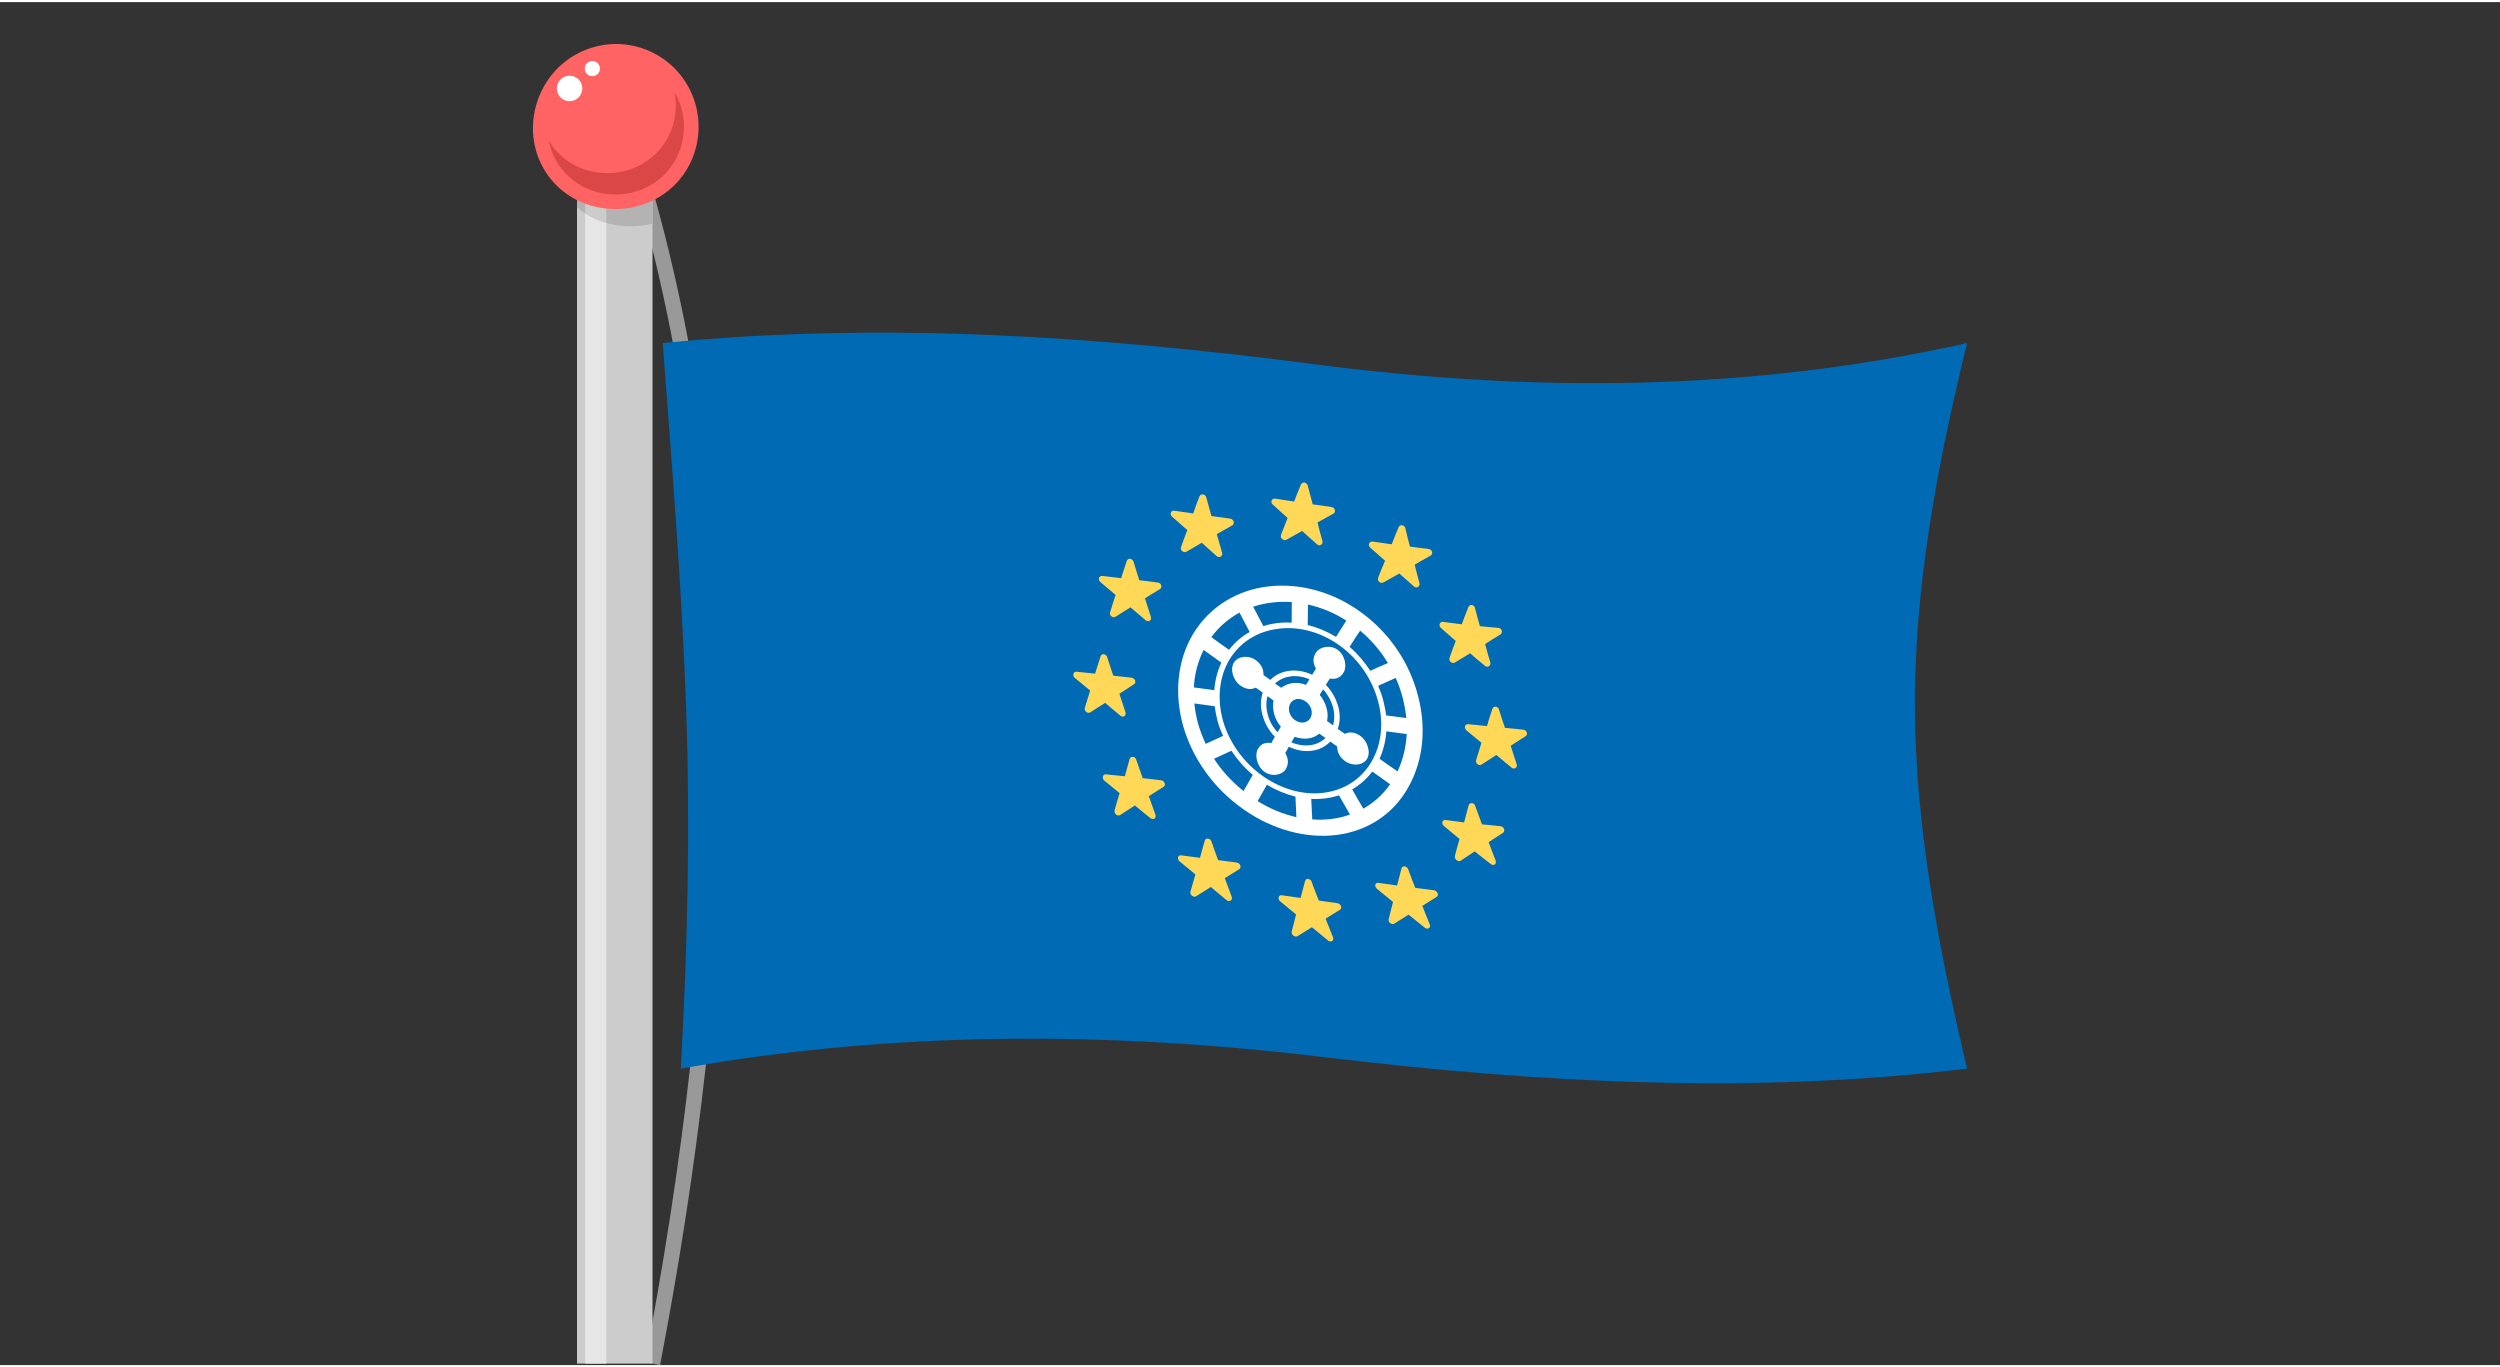 <?xml version="1.0" encoding="UTF-8"?>
<!DOCTYPE svg PUBLIC "-//W3C//DTD SVG 1.1//EN" "http://www.w3.org/Graphics/SVG/1.1/DTD/svg11.dtd">
<!-- Creator: CorelDRAW 2018 (64-Bit) -->
<svg xmlns="http://www.w3.org/2000/svg" xml:space="preserve" width="320px" height="175px" version="1.1" style="shape-rendering:geometricPrecision; text-rendering:geometricPrecision; image-rendering:optimizeQuality; fill-rule:evenodd; clip-rule:evenodd"
viewBox="0 0 9104.2 4963.5"
 xmlns:xlink="http://www.w3.org/1999/xlink">
 <rect x="0" y="0" width="9104.2" height="4963.5" fill="#333333" stroke="none"/>
 <defs>
  <style type="text/css">
   <![CDATA[
    .str0 {stroke:#999999;stroke-width:56.2;stroke-miterlimit:2.613}
    .fil0 {fill:none}
    .fil7 {fill:#006AB5}
    .fil3 {fill:#B3B3B3}
    .fil1 {fill:#CCCCCC}
    .fil5 {fill:#DB4646}
    .fil2 {fill:#E6E6E6}
    .fil4 {fill:#FF6363}
    .fil6 {fill:white}
    .fil8 {fill:#FFD857;fill-rule:nonzero}
    .fil9 {fill:white;fill-rule:nonzero}
   ]]>
  </style>
 </defs>
 <g id="Layer_x0020_1">
  <g id="_2110110946288">
   <path class="fil0 str0" d="M2322.8 597.8c423,1411.3 323.6,2948.5 53.4,4360.4"/>
   <g>
    <polygon class="fil1" points="2376.2,316.9 2101.3,349.4 2101.3,4958.2 2376.2,4958.2 "/>
    <polygon class="fil2" points="2207.9,404.4 2207.9,4958.2 2131,4958.2 2131,413.5 "/>
    <path class="fil3" d="M2376.2 316.9l-274.9 32.5 0 398c16.7,13.8 35.2,26.1 55.6,36.4 68.5,34.7 148.6,40.8 219.3,22.5l0 -489.4z"/>
    <path class="fil1" d="M2131 769c8.2,5.3 16.9,10.2 25.9,14.8 16.4,8.3 33.5,15 51,20.1l0 -399.5 -76.9 9.1 0 355.5z"/>
    <path class="fil4" d="M1974.7 318.5c-75.2,148.9 -21.9,327.4 126.3,402.5 87.2,44.1 193,42 274.7,2.2 57.2,-27.9 104.8,-71.4 135.8,-132.7 75.1,-148.8 15.9,-330.4 -132.3,-405.5 -148.3,-75.1 -329.4,-15.3 -404.5,133.5z"/>
    <path class="fil5" d="M1998.8 504.9c13.6,70.4 57.8,133.5 127.4,168.7 71.8,36.4 158.8,34.6 226,1.9 47.1,-22.9 86.2,-58.8 111.7,-109.2 39.6,-78.4 33.9,-167.8 -7.4,-238.2 10.4,52.6 4,108.9 -22,160.5 -25.5,50.4 -64.7,86.2 -111.7,109.2 -67.2,32.7 -154.3,34.5 -226,-1.9 -42.6,-21.5 -75.6,-53.4 -98,-91z"/>
    <path class="fil6" d="M2107.3 281.9c-17.9,-18.3 -47.3,-18.6 -65.6,-0.6 -18.3,17.9 -18.6,47.3 -0.6,65.6 17.9,18.3 47.3,18.6 65.6,0.6 18.3,-17.9 18.5,-47.3 0.6,-65.6z"/>
    <path class="fil6" d="M2176.8 222.8c-10.7,-10.9 -28.1,-11.1 -39,-0.4 -10.9,10.7 -11.1,28.2 -0.4,39.1 10.7,10.8 28.1,11 39,0.3 10.9,-10.7 11.1,-28.1 0.4,-39z"/>
   </g>
   <g>
    <path class="fil7" d="M2413.4 1241.7c789.9,-78.7 1581.9,-26.1 2375.5,77.3 791,103.1 1583.2,100.1 2374.6,-77.3 -107.8,440.6 -191.2,881 -190,1321.4 1.2,440.8 86.4,880.8 190,1320.8 -780.9,94.5 -1561.8,52 -2343.3,-42 -781.3,-94.1 -1563.7,-96.8 -2340.8,42 24.2,-440 34.9,-880.7 19,-1320.8 -15.9,-440.2 -51.8,-880.8 -85,-1321.4z"/>
    <g>
     <g>
      <path class="fil8" d="M4762.3 1760.7c5.7,22.6 11.9,45.4 18.1,68.2 22.8,3.4 46,6.8 69.3,9.9 6.6,1.1 12.3,7.6 11.9,14.4 0,4.5 -2.9,7.9 -5.7,9.6 0,0 0,0 0,0 -19.5,10.7 -39,21.4 -58,32.1 5.3,22.6 11.9,45.4 18.1,68 1.9,7.3 -2.4,13.5 -9.1,15 -4.2,1.1 -9,-1.2 -11.8,-4.3 -17.6,-15.8 -35.6,-31.6 -53.2,-47.6 -19,10.4 -38.5,21.1 -57,31.8 -5.7,3.1 -14.3,0.6 -18.6,-5.6 -2.3,-3.7 -2.3,-8.2 -1.4,-11.9 0,0 0,0 0,0 8.1,-20.5 16.2,-41.1 24.2,-61.7 -18,-16.4 -36.1,-32.4 -54.1,-48.8 -6.2,-4.8 -6.6,-13 -1.9,-17.8 2.8,-3.6 7.1,-4.8 11.9,-3.6 22.3,3.3 45.1,7 67.9,10.4 7.6,-20.6 16.1,-41.2 24.7,-62.1 2.8,-6.2 10,-9.3 16.6,-5.6 4.3,2 7.1,5.6 8.1,9.6z"/>
      <path class="fil8" d="M5117.6 1915.3c5.2,22.5 10.9,45.1 17.1,67.6 22.8,2.9 45.6,5.7 68.9,8.8 6.6,0.8 12.3,7 11.9,14.1 0,4.5 -2.4,7.9 -5.7,9.9 0,0 0,0 0,0 -19.5,10.7 -39,21.7 -58,33 5.2,22.2 11.4,45.1 17.6,67.7 1.4,7 -2.9,13.5 -9,14.9 -4.8,0.8 -9.1,-0.9 -11.9,-3.9 -17.6,-15.3 -35.2,-31.1 -52.7,-46.6 -19,11.3 -39,21.7 -58,32.7 -6.2,3.4 -13.3,1.1 -18.1,-5.3 -1.9,-3.7 -2.3,-7.9 -0.9,-11.9 0,0 0,0 0,0 7.6,-20.6 16.1,-41.2 25.2,-62 -18.5,-15.8 -36.6,-31.9 -54.2,-47.7 -5.7,-5.1 -6.2,-13.3 -1.9,-18.3 2.9,-3.1 7.2,-4.3 11.9,-3.7 22.8,3.4 45.6,6.5 68.4,9.9 8.1,-20.6 16.2,-41.5 25.2,-62.3 2.4,-6.3 10,-9.1 16.6,-6 3.8,1.7 6.7,5.4 7.6,9.1z"/>
      <path class="fil8" d="M5371.3 2205.8c5.7,22.2 11.4,44.5 18,66.8 22.8,2.3 45.1,4.5 67.9,6.2 7.6,0.8 12.4,7.1 12.4,14.1 -0.5,4.2 -2.4,7.6 -5.7,9.9 0,0 0,0 0,0 -19,11.8 -38,23.4 -55.6,34.9 5.7,22.6 12.4,44.9 19,67.2 1.9,6.5 -1.9,13.5 -8.5,14.9 -4.3,1.2 -8.6,0 -11.9,-3.4 -18.5,-14.9 -35.6,-29.9 -53.2,-45.1 -19,11.6 -38,22.9 -56.1,34.1 -5.2,3.1 -13.3,0.9 -17.1,-5 -2.3,-4 -2.8,-7.9 -1.9,-11.9 0,0 0,0 0,0 7.2,-20.6 14.8,-41.4 22.8,-62 -18.5,-16.1 -36.5,-31.6 -54.1,-47.4 -5.7,-4.8 -6.7,-13 -2.4,-18.1 2.9,-3.6 7.1,-4.8 11.4,-3.9 21.9,3.1 44.7,5.9 67,8.7 7.6,-20.8 15.7,-41.7 24.2,-62.6 1.9,-6.5 9.5,-9.3 15.7,-6.8 4.3,1.7 7.1,5.1 8.1,9.4z"/>
      <path class="fil8" d="M5458.7 2575.8c6.6,22 14.2,44.6 21.8,67.1 22.3,2.3 44.7,4.5 67.5,6.8 6.6,0.6 12.8,6.8 12.8,13.8 0,4.2 -1.9,7.9 -5.2,9.9 0,0 0,0 0,0 -18.1,11.5 -36.1,23.1 -54.2,34.7 7.1,22.5 14.7,44.8 21.9,67.4 2.3,6.7 -1,13.5 -7.6,15.2 -4.3,0.9 -9.1,-0.6 -11.9,-3.7 -18.5,-14.9 -36.6,-30.4 -54.6,-45.4 -18.1,11.9 -36.1,23.2 -53.7,35 -5.7,3.7 -13.3,1.7 -18.1,-4.8 -2.3,-3.4 -2.8,-7.6 -1.9,-11.3 0,0 0,0 0,0 6.2,-21.1 13.3,-42 19.5,-63.2 -18,-15.2 -36.6,-30.1 -55.1,-45.4 -5.2,-4.8 -7.1,-12.9 -2.8,-18.3 2.3,-3.1 6.1,-4.8 10.9,-3.9 21.8,2.2 44.6,4.5 67,6.7 6.1,-20.8 12.8,-42 19.9,-63.2 2.4,-6.4 9.5,-9.3 16.2,-6.4 3.8,1.7 7.1,5 7.6,9z"/>
      <path class="fil8" d="M5372.2 2927.2c8.1,22.3 16.2,44.9 24.7,67.1 22.8,2.3 45.1,4.8 67.9,6.8 7.2,0.9 12.9,7.1 13.3,13.8 0,4.3 -1.4,7.9 -4.2,9.9 0,0 0,0 0,0 -17.6,11.6 -35.2,22.8 -52.8,34.4 8.1,22.6 17.1,45.1 25.7,67.4 2.4,7.1 -0.5,13.8 -6.2,15.3 -4.7,0.8 -9,-0.6 -12.3,-3.7 -19.5,-15.2 -39,-29.9 -58,-45.4 -17.1,11.5 -34.7,22.8 -51.3,34.1 -5.2,3.4 -13.3,0.9 -18,-5.4 -2.4,-3.6 -3.4,-7.9 -2.9,-11.5 0,0 0,0 0,0 5.2,-20.9 10.9,-41.8 17.1,-62.4 -19,-15.7 -38.5,-31.5 -57,-47.3 -6.2,-4.8 -7.6,-13 -3.8,-17.8 2.4,-3.7 6.7,-4.8 10.5,-4 21.8,3.2 44.6,6 66.9,8.8 5.3,-20.9 11,-41.8 16.7,-62.9 1.9,-6.2 9,-9.3 15.6,-6.5 4.3,1.7 7.2,5.4 8.1,9.3z"/>
      <path class="fil8" d="M5128.1 3157.9c8.5,22.6 16.6,45.1 25.6,67.7 22.8,3.1 45.6,5.9 68.4,8.8 7.1,0.8 13.3,7.6 14.3,14.3 0,4.3 -1.5,7.7 -4.3,9.6 0,0 0,0 0,0 -17.1,10.8 -34.7,22 -52.3,32.8 8.6,22.5 17.6,45.4 27.1,67.9 2.9,7.1 -0.5,13.6 -7.1,15 -4.3,0.5 -8.6,-0.9 -12.4,-4.3 -19.4,-15.2 -38.9,-31 -57.9,-46.5 -17.6,11 -34.7,22 -51.8,32.7 -5.2,3.4 -13.3,1.4 -18,-4.8 -2.9,-4.2 -3.4,-8.4 -2.4,-11.8 0,0 0,0 0,0 4.7,-20.9 10.4,-41.8 15.7,-62.3 -19.5,-15.8 -39.5,-31.9 -58.5,-47.7 -6.1,-4.8 -8.1,-13.3 -4.7,-18.4 2.4,-3.1 6.6,-4.2 10.9,-3.3 21.9,3.3 44.7,6.2 67,9.3 5.2,-20.6 10.4,-41.5 16.1,-62.4 1.9,-6.2 8.6,-9.3 15.7,-6.2 3.8,2 7.1,5.7 8.6,9.6z"/>
      <path class="fil8" d="M4776.5 3203.6c8.1,22.9 17.2,45.4 26.2,68.3 22.3,3.4 45.1,6.5 67.9,9.6 7.1,0.8 13.3,7.6 13.8,14.6 0.5,4 -1.9,7.4 -4.8,9.3 0,0 0,0 0,0 -17.6,11 -35.1,21.7 -52.2,32.5 9,22.5 18,45.4 27,67.9 2.9,7.1 -0.4,13.6 -6.6,14.7 -4.8,1.1 -9,-0.6 -12.4,-3.9 -19.4,-15.6 -38.9,-31.6 -57.9,-47.7 -17.6,11 -35.2,22 -52.3,32.7 -5.7,3.1 -13.7,0.9 -18.5,-5.3 -2.8,-4 -3.3,-8.2 -2.8,-11.6 0,0 0,0 0,0 5.2,-20.6 10.4,-41.5 16.1,-62.1 -19.5,-16 -38.9,-32.1 -57.9,-47.9 -6.7,-5.1 -7.6,-13 -3.8,-18.6 1.9,-3.1 6.1,-4.2 10.9,-3.4 21.8,3.4 44.2,6.5 67,9.6 5.2,-20.6 10.9,-41.2 16.6,-62.1 1.9,-6.5 8.1,-9.3 15.2,-5.9 4.3,1.7 7.6,5.4 8.5,9.3z"/>
      <path class="fil8" d="M4411.7 3056.7c8.1,22.5 15.7,45.1 24.3,67.9 22.3,2.9 45.1,6 67.9,8.8 7.1,0.8 13.3,7.6 13.8,14.4 0,4.2 -1.9,7.9 -4.8,9.6 0,0 0,0 0.5,0 -17.6,10.7 -35.6,21.7 -53.2,32.7 8.1,22.8 16.6,45.4 25.2,67.9 2.8,7.1 -0.5,13.9 -7.2,15.3 -3.8,1.1 -9,-0.9 -12.8,-4 -18.5,-15.5 -37.5,-31 -56,-46.8 -18.6,11.6 -36.1,22.6 -53.7,33.9 -5.2,3.1 -13.8,0.8 -18.1,-5.4 -2.8,-4 -3.3,-8.2 -2.3,-11.9 0,0 0,0 0,0 5.7,-20.8 11.8,-41.4 18,-62.3 -19.5,-15.8 -38.5,-31.9 -57.5,-47.6 -6.1,-4.6 -8,-13 -4.2,-18.1 2.3,-3.4 6.6,-4.5 10.9,-3.7 22.3,3.2 44.6,6 67.4,8.8 5.7,-20.9 11.4,-41.8 17.6,-62.9 1.9,-6.2 9,-9 15.7,-5.9 4.3,1.7 7.1,5.3 8.5,9.3z"/>
      <path class="fil8" d="M4137.7 2758.8c7.6,22.6 15.6,45.2 23.7,67.4 22.3,2.3 45.1,4.8 67.9,7.9 6.7,0.9 12.4,7.4 12.9,14.4 0,4.3 -1.9,7.6 -5.3,9.3 0,0 0,0 0,0 -17.5,11.3 -35.6,22.6 -53.2,33.9 7.6,22.5 16.2,45.1 24.3,67.9 2.3,7.1 -0.5,13.6 -7.2,15 -4.2,0.8 -9,-0.6 -12.3,-3.7 -18.5,-14.9 -37.5,-30.1 -55.6,-45.4 -18.1,11.9 -36.1,23.4 -53.7,35 -5.2,3.4 -13.3,1.4 -17.5,-4.8 -2.9,-3.4 -3.9,-7.9 -2.4,-11.6 -0.5,0 -0.5,0 -0.5,0 5.7,-21.1 11.9,-42.3 18.5,-63.4 -19,-15.3 -37.5,-30.8 -56.5,-46.3 -5.2,-4.5 -6.6,-12.7 -2.8,-18 2.3,-3.4 6.6,-4.8 10.9,-4 21.8,2.3 44.6,4.5 67.4,6.8 5.7,-21.2 11.4,-42 17.6,-63.2 1.9,-6.5 8.6,-9.3 15.7,-6.5 3.8,1.7 7.1,5.1 8.1,9.3z"/>
      <path class="fil8" d="M4031.7 2384.8c7.1,22.6 14.8,45.5 22.4,68 22.3,2.6 44.6,5.1 67.4,7.6 6.6,0.9 13.3,7.1 12.8,14.1 1,4.3 -1.4,7.9 -4.7,9.6 0,0 0,0 0,0 -17.6,11.6 -35.7,23.2 -53.2,34.7 7.1,22.3 14.7,44.9 22.3,67.7 1.9,6.8 -0.9,13.8 -7.6,15.2 -4.3,0.9 -8.5,-0.5 -11.9,-3.9 -18.5,-15 -36.5,-30.5 -54.6,-46 -18,11.9 -36.1,23.4 -54.1,34.7 -5.7,3.7 -13.3,1.7 -17.6,-4.5 -2.9,-3.7 -3.4,-7.9 -2.4,-11.6 0,0 0,0 0,0 6.2,-21.4 12.8,-42.6 19.5,-63.4 -19,-15.8 -37.6,-30.8 -56.1,-46 -5.7,-4.8 -7.1,-13 -2.8,-18.3 1.9,-3.4 6.2,-5.1 10.4,-4 21.9,2 44.2,4.5 66.5,6.8 6.7,-21.2 13.3,-42 20,-63.2 1.9,-6.5 8.5,-9.6 15.2,-6.5 4.2,1.7 7.6,5.4 8.5,9z"/>
      <path class="fil8" d="M4127.7 2037.4c7.1,22.5 13.7,45.1 21.4,67.9 22.3,2.6 45.1,5.4 67.9,8.5 6.6,0.8 12.8,7.1 12.3,14.1 0,4.2 -1.9,8.2 -5.2,9.9 0,0 0,0 0,0 -18,11 -37,22 -54.6,33.3 7.1,22.5 14.2,45.4 21.8,67.9 2.4,7.4 -1.4,13.9 -8,15.3 -4.3,0.5 -9.1,-0.9 -11.9,-4 -18.1,-15.2 -36.6,-30.7 -54.6,-46.2 -18.6,11.5 -36.6,22.8 -54.7,34.4 -5.7,3.6 -13.3,1.4 -17.5,-4.8 -2.9,-4 -3.4,-8.2 -1.9,-11.9 0,0 0,0 0,0 6.1,-21.1 13.3,-42 19.9,-62.9 -19,-15.8 -37,-31.5 -55.6,-47.1 -5.7,-4.5 -7.1,-12.9 -3.3,-17.7 2.9,-3.7 7.1,-5.1 11.4,-4.3 22.3,2.6 45.1,5.4 67.9,7.9 6.7,-21.1 13.3,-42.3 20.5,-63.1 1.9,-6.3 9.5,-9.4 15.6,-6.3 3.8,1.7 7.6,5.4 8.6,9.1z"/>
      <path class="fil8" d="M4392.7 1803.3c6.2,22.5 12.4,45.4 19,68.2 22.8,3.4 45.6,6.2 68.9,9.6 7.1,1.2 12.8,7.6 12.4,14.7 0,3.9 -1.5,7.3 -5.3,9.6 0,0 0,0 0,0 -19,10.7 -37.5,21.4 -56.5,32.1 6.2,22.9 12.8,45.7 19.5,68.3 1.9,7 -1.9,13.8 -8.6,14.7 -4.2,1.1 -9,-0.6 -12.3,-3.7 -17.6,-15.8 -35.6,-31.9 -53.2,-48 -19,11.3 -38,22 -56.5,33 -5.3,3.1 -13.3,0.9 -17.6,-5.6 -2.9,-3.7 -2.9,-7.9 -1.4,-11.6 0,0 0,0 0,0 7.1,-20.6 14.7,-41.4 22.8,-62 -18.6,-16.1 -37.1,-32.2 -55.1,-48.2 -6.2,-5.1 -7.2,-13 -3.4,-18.4 3.4,-3.7 7.6,-4.5 11.9,-3.7 22.3,3.4 45.1,6.5 67.9,9.9 7.2,-20.8 14.8,-41.7 22.8,-62.3 2.4,-6.5 9.5,-9 16.7,-6.2 4.2,2 6.6,5.6 8,9.6z"/>
     </g>
     <path class="fil9" d="M4579.9 2909.7c45.6,28.5 94,47.7 141.1,58.4 -1,-24.8 -2.4,-49.9 -3.4,-74.7 -34.6,-8.5 -70.3,-23.2 -104,-43.2 -11.4,20 -22.8,39.8 -33.7,59.5zm21.4 -459.1c8.5,5.9 16.1,11.8 24.7,17.7 18.5,-18.9 43.2,-30.1 70.3,-33.2 26.1,-3.2 55.1,1.6 82.1,14.6 4.8,-7.3 9.1,-14.9 13.8,-22.5 -10,-18.9 -13.5,-36.7 0,-58.2 13.6,-21.4 52,-30.1 79.4,-10.1 27.3,20 34.4,61.3 21.3,82.6 -13,21.3 -29.9,24.9 -49.9,22 -5.2,7.6 -10.4,15.3 -14.7,22.9 21.9,22.3 36.6,49.3 44.7,77.5 8,27.7 8,56.5 -1.4,82.7 9,5.9 17,12.1 25.6,18 16.6,-7.3 34.9,-8.1 58,8.5 23,16.6 38.2,57.1 23.2,82.6 -14.9,25.6 -54.8,26.4 -78.4,9.6 -23.5,-16.7 -29.9,-34.4 -30.4,-54.4 -8.5,-6.2 -17.1,-12.1 -25.1,-18.1 -18.1,19.2 -41.8,30.5 -68.4,33.6 -26.2,3.4 -54.7,-1.4 -82.7,-14.7 -4.3,7.7 -8.5,15.6 -12.8,22.9 10.4,18.9 14.2,36.9 1.9,58.4 -12.4,21.4 -49.9,30 -77.9,9.8 -28,-20.1 -36.1,-61.5 -23.8,-82.9 12.4,-21.4 29,-24.5 49,-21.7 3.8,-7.6 8.5,-15.5 12.8,-22.8 -21.9,-22.6 -37.1,-49.7 -44.7,-77.9 -8,-27.6 -8,-56.7 0.5,-82.9 -8.5,-5.9 -16.6,-11.9 -25.2,-18.1 -16.6,7.4 -33.9,8.1 -57.4,-8.7 -23.5,-16.8 -38,-57.1 -22.4,-82.6 15.7,-25.6 55.9,-26.6 78.9,-9.6 23,16.9 29,34.7 29,55zm41.8 31c8,5.1 15.2,10.7 22.8,15.5 11.8,-9.3 26.6,-15.2 41.8,-17.2 15.6,-2 32.3,0 48.4,6.5 4.3,-6.8 8.1,-13.3 12.4,-20.3 -22.3,-9.9 -45.6,-13.3 -67,-10.7 -21.9,2.5 -41.8,11.2 -58.4,26.2zm-5.3 61.8c-7.6,-5.4 -14.2,-10.8 -21.8,-15.8 -6.2,21.4 -5.2,45.1 0.9,67.9 6.2,22.9 18.1,44.6 35.7,63.5 3.8,-6.8 8,-13.5 11.8,-20.3 -11.4,-13.8 -19.9,-29.6 -24.2,-46 -4.7,-16.6 -5.2,-33.3 -2.4,-49.3zm194.8 74.4c7.1,5.4 14.2,10.7 21.8,16.1 6.2,-21.7 5.8,-45.1 -0.4,-68 -6.7,-22.8 -18.6,-44.5 -35.7,-63.2 -4.2,6.8 -8.5,13.6 -12.3,20.1 11.4,14.1 19.9,29.9 24.2,45.9 5.2,16.7 6.2,33.3 2.4,49.1zm-5.7 62.1c-7.6,-5.1 -14.7,-10.5 -22.3,-15.8 -11.9,9.8 -26.2,15.8 -41.4,17.5 -15.6,1.9 -32.3,-0.3 -48.4,-6.2 -3.8,6.7 -7.6,13.5 -11.9,20.3 22.8,9.8 46.1,12.9 67,10.4 21.8,-2.3 41.3,-11.3 57,-26.2zm-51.3 -104.1c-3.3,-11 -10,-21.4 -20.4,-28.8 -10,-7 -21.4,-10.1 -31.9,-9 -10.4,1.7 -19.4,7.1 -24.2,16.1 -5.7,9.6 -6.6,20.6 -3.8,31.6 3.4,11 10,21.4 20,28.7 9.9,7.1 21.3,10.2 31.8,9.1 10.4,-1.7 19.5,-7.1 24.7,-15.8 5.7,-9.6 6.6,-20.6 3.8,-31.9zm3.3 400.5c23.8,2 47.5,1.1 70.8,-1.7 23.3,-3.1 46.1,-8.2 66.5,-15.8 -13.3,-23.1 -26.6,-46.5 -39.9,-69.9 -15.7,5 -32.3,8.7 -48.9,11 -17.1,1.9 -34.7,2.8 -52.3,1.7 1.4,24.8 2.4,49.9 3.8,74.7zm185.8 -39.2c38,-21.2 71.2,-50.8 97.8,-88.8 -21.9,-15.6 -43.7,-30.8 -65.1,-46.3 -20.4,27.1 -45.1,48.8 -73.1,64.9 13.3,23.6 26.6,47.1 40.4,70.2zm124.9 -135.7c19.4,-42.3 30.9,-88.8 33.2,-135.9 -24.7,-3.4 -49.4,-6.5 -74.1,-9.9 -2.3,34.4 -10.9,68.5 -24.7,99.9 21.4,15.5 43.2,31 65.6,45.9zm31.8 -194.3c-2.4,-24.5 -7.1,-49.4 -13.3,-73.9 -6.2,-24.5 -15.2,-48.8 -25.2,-72.2 -21.4,9.6 -42.7,19.2 -64.1,28.8 7.6,17.5 13.8,34.9 18.5,53 4.3,18 8.6,36.4 10.5,54.7 24.2,3.1 48.9,6.5 73.6,9.6zm-67 -200.2c-26.6,-43.8 -60.3,-83.8 -101.1,-117.9 -13.4,19.7 -26.2,39.2 -38.5,58.9 29.9,26 54.6,55.6 75.5,87.2 20.4,-9.4 42.3,-18.7 64.1,-28.2zm-151.5 -154.6c-44.7,-28.8 -92.6,-48 -139.7,-58.4 -0.4,24.8 -0.9,49.9 -0.9,74.5 35.1,8.7 69.8,23.1 103.1,43.1 12.3,-19.4 24.7,-39.5 37.5,-59.2zm-198.6 -67.4c-24.2,-1.7 -47.9,-1.1 -71.7,1.7 -24.2,2.8 -47,7.9 -68.9,15.2 12.4,23.4 24.3,47.1 37.1,70.5 16.1,-5.1 33.2,-8.7 50.8,-11 16.6,-2 34.7,-2.5 52.3,-1.4 0,-25.1 0,-49.9 0.4,-75zm-190.4 38.3c-39.5,21.5 -74.1,51.1 -102.6,89.2 20.9,15.5 42.7,31 64.6,46.5 20.4,-27.1 46.5,-49.1 75,-65.1 -12.3,-23.5 -24.7,-46.9 -37,-70.6zm-130.7 136c-20.9,42.3 -33.2,88.8 -35.6,136.5 24.7,3.4 49.9,6.5 74.6,9.9 2.4,-34.5 10.9,-68.6 25.6,-100.2 -21.3,-15.2 -43.2,-30.7 -64.6,-46.2zm-33.7 194.9c2.4,24.8 7.1,49.6 13.8,74.4 7.1,24.6 16.6,48.8 27.5,72.8 20.9,-9.6 41.8,-19.5 63.7,-29.3 -8.6,-17.2 -15.2,-35.3 -20.4,-53.3 -4.8,-18.1 -8.1,-36.4 -10.5,-54.5 -24.7,-3.4 -49.9,-6.7 -74.1,-10.1zm71.7 201.4c28.1,43.4 64.6,83.4 107.4,117.6 10.9,-19.8 22.3,-39.2 33.7,-59 -30.9,-25.9 -56.5,-55.8 -77.9,-87.7 -20.9,9.9 -42.3,19.2 -63.2,29.1zm175.3 61.4c72.2,51.4 153,71.7 224.2,62.4 72.2,-9.1 134.9,-47.1 173.4,-112.3 38.5,-65.4 45.1,-145.2 24.2,-221.7 -20.4,-76.4 -67.4,-149.2 -137.7,-200.8 -69.9,-51 -151.1,-71.9 -223.8,-62.6 -74.1,8.5 -138.7,46.5 -179,111.7 -39.5,66 -45.2,146.1 -24.3,222.5 21.9,76.5 71.3,149.5 143,200.8zm271.2 216.1c-108.2,13.5 -230.8,-16.7 -340.5,-94.2 -109.8,-77 -185.3,-187 -218.5,-302.7 -32.3,-115.9 -22.8,-237.4 37.5,-337.3 61.3,-99.5 161,-157.6 272.2,-170.9 112.1,-13 234.6,18.1 339.6,95.3 106.4,77.9 176.2,187.3 205.7,302.1 30.9,115.4 20.9,236.1 -36.1,335.9 -56.1,99.6 -151.5,158 -259.9,171.8z"/>
    </g>
   </g>
  </g>
  <rect class="fil0" width="9104.2" height="4958.2"/>
 </g>
</svg>
